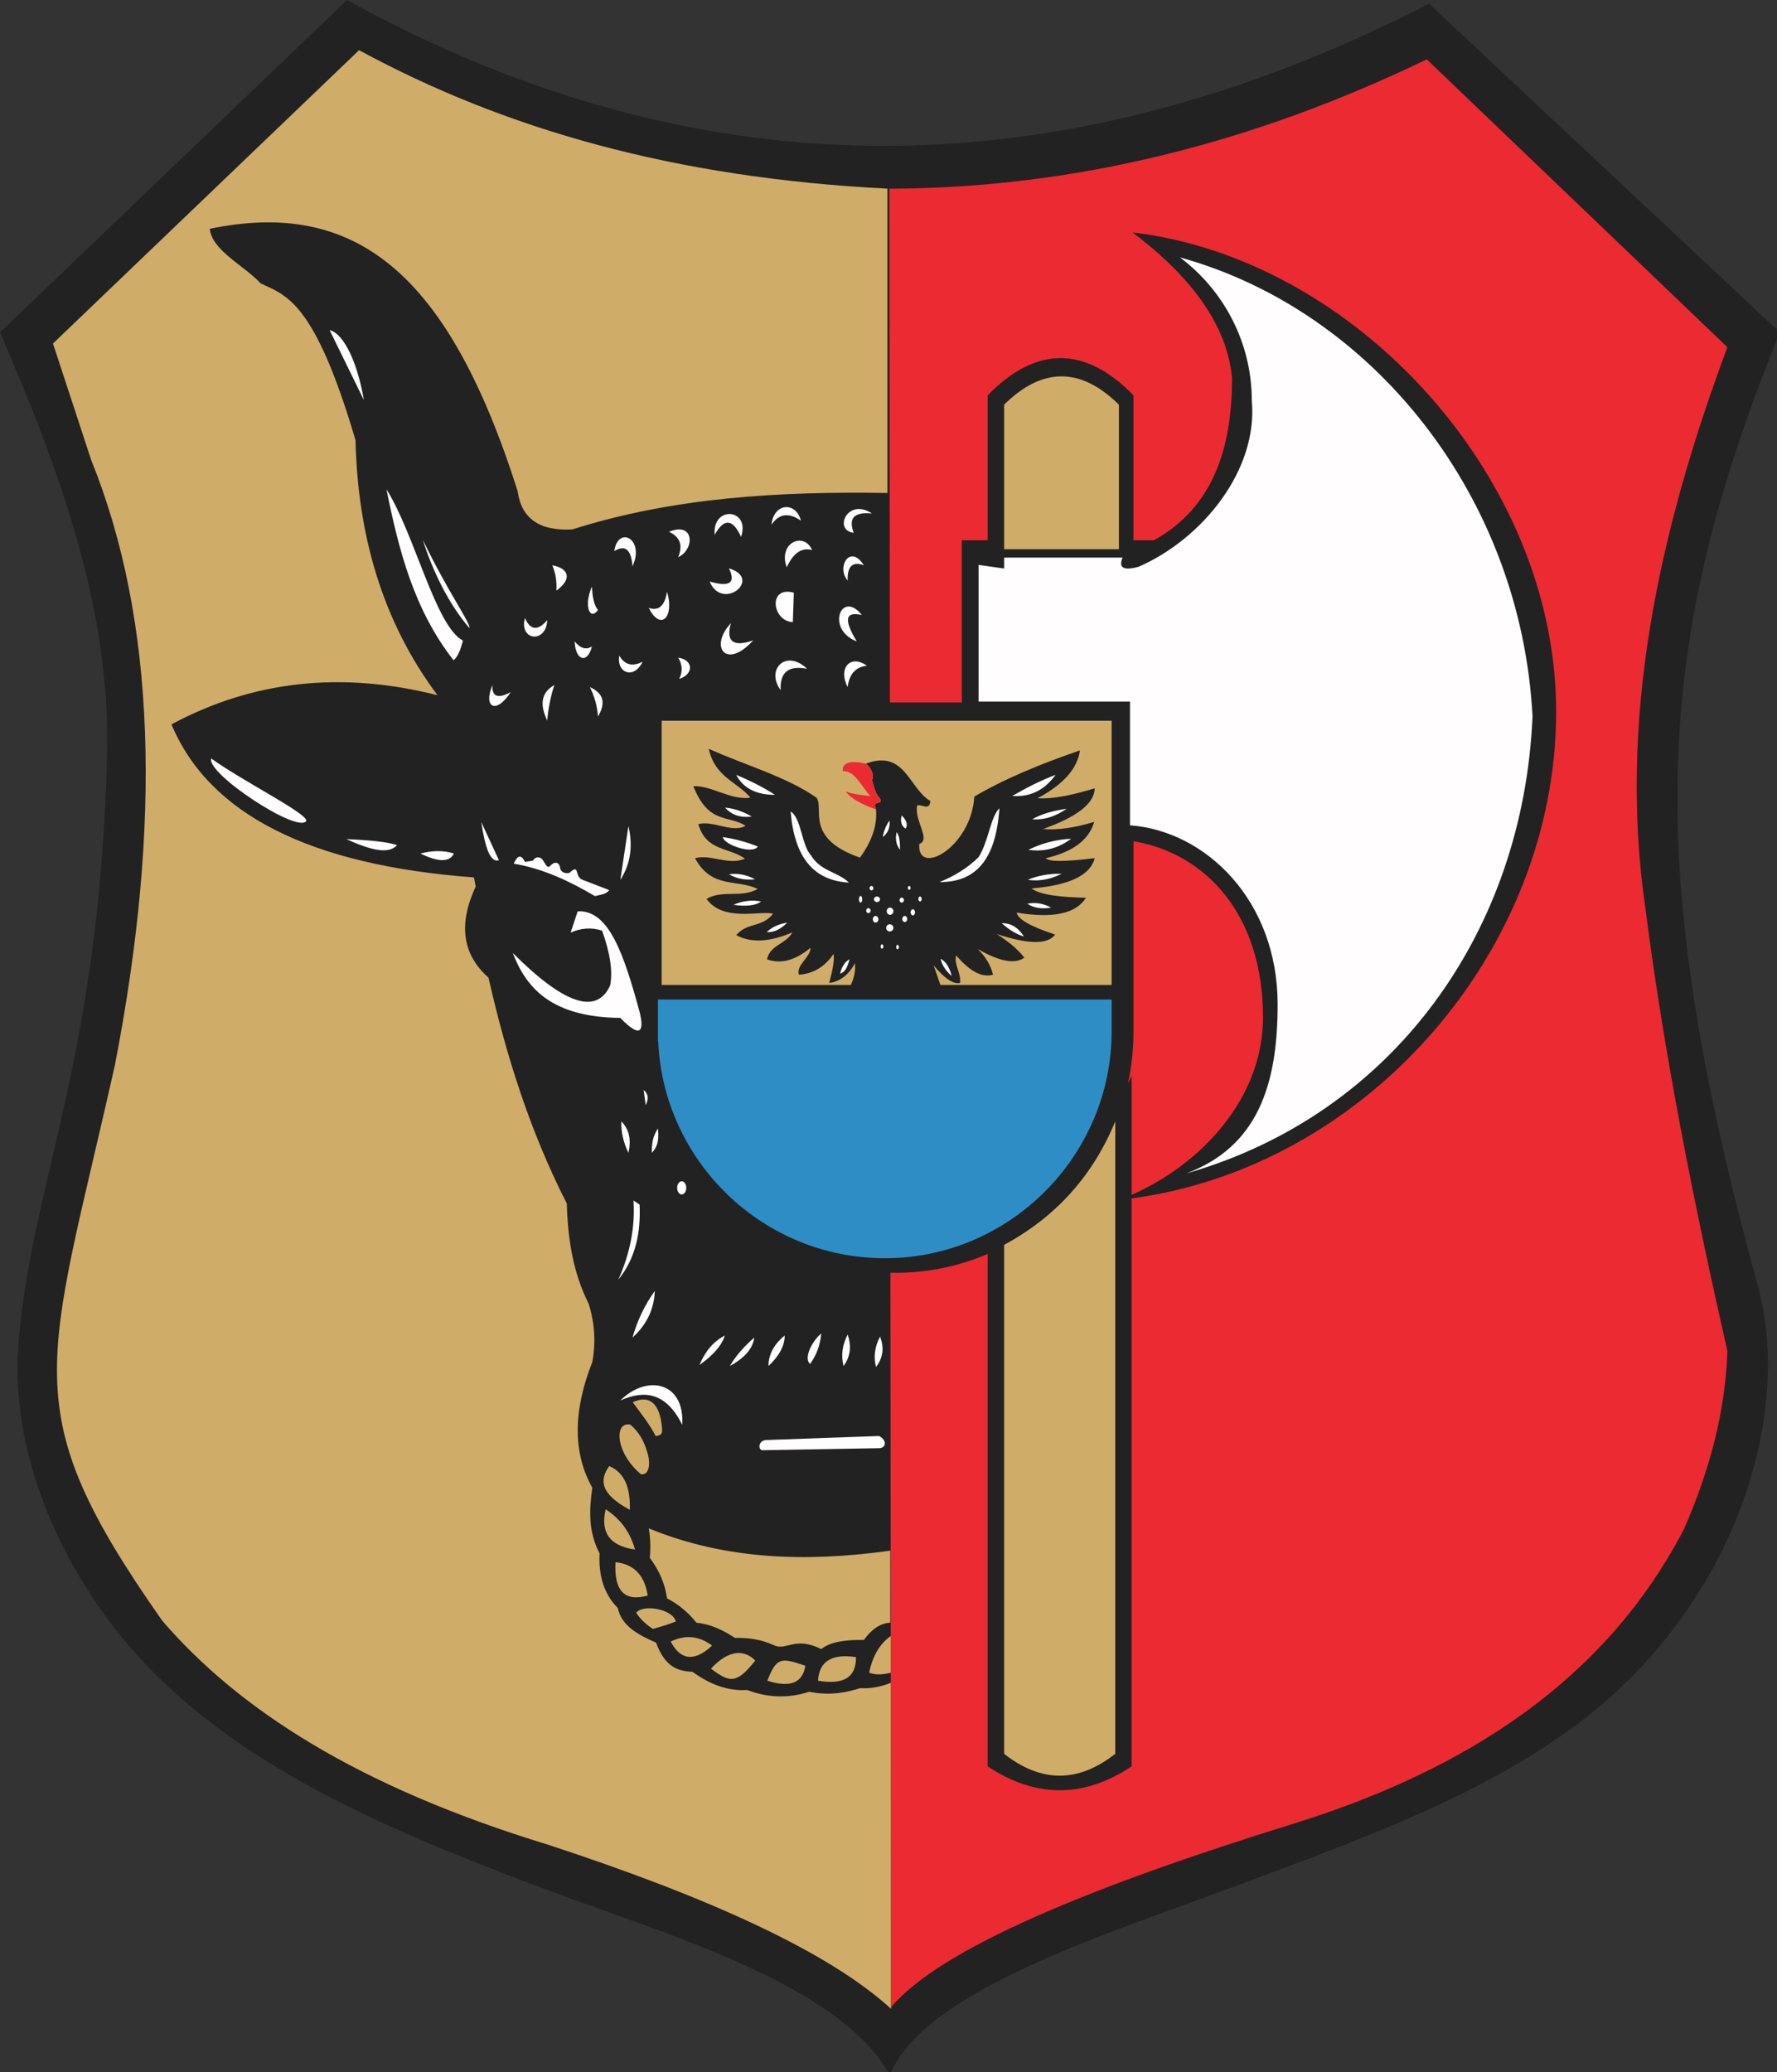 <?xml version="1.0" encoding="UTF-8" standalone="no"?>
<!-- Created with Inkscape (http://www.inkscape.org/) -->

<svg
   xmlns:dc="http://purl.org/dc/elements/1.1/"
   xmlns:cc="http://creativecommons.org/ns#"
   xmlns:rdf="http://www.w3.org/1999/02/22-rdf-syntax-ns#"
   xmlns:svg="http://www.w3.org/2000/svg"
   xmlns="http://www.w3.org/2000/svg"
   xmlns:sodipodi="http://sodipodi.sourceforge.net/DTD/sodipodi-0.dtd"
   xmlns:inkscape="http://www.inkscape.org/namespaces/inkscape"
   width="144.751mm"
   height="168.778mm"
   viewBox="0 0 144.751 168.778"
   version="1.1"
   id="svg1019"
   inkscape:version="0.92.4 (5da689c313, 2019-01-14)"
   sodipodi:docname="leszno.svg">
  <rect x="0" y="0" width="144.751" height="168.778" fill="#333333" stroke="none"/>
  <defs
     id="defs1013" />
  <sodipodi:namedview
     id="base"
     pagecolor="#ffffff"
     bordercolor="#666666"
     borderopacity="1.0"
     inkscape:pageopacity="0.0"
     inkscape:pageshadow="2"
     inkscape:zoom="0.35"
     inkscape:cx="-310"
     inkscape:cy="560"
     inkscape:document-units="mm"
     inkscape:current-layer="layer1"
     showgrid="false"
     inkscape:window-width="1920"
     inkscape:window-height="1017"
     inkscape:window-x="1358"
     inkscape:window-y="-8"
     inkscape:window-maximized="1" />
  <g
     inkscape:label="Layer 1"
     inkscape:groupmode="layer"
     id="layer1"
     transform="translate(0,-128.222)">
    <g
       id="g20"
       transform="matrix(0.265,0,0,0.265,5.6535189e-5,128.222)">
      <path
         style="fill:#222222;fill-rule:evenodd;stroke:none"
         d="M 106.695,0 0,102.156 c 18.066,41.711 33.973,84.575 32.914,129.399 -2.227,94.472 -23.449,132.301 -27.238,181.609 -1.766,22.981 4.695,51.129 23.836,79.453 30.18,44.66 82.003,66.949 136.207,87.399 37.742,14.238 92.316,29.511 107.828,57.886 10.215,-26.105 67.988,-43.785 105.558,-57.886 43.508,-16.328 90.118,-32.493 121.45,-63.563 36.093,-35.789 49.656,-85.32 39.726,-121.449 C 504.43,264.559 508.5,197.219 547.09,102.156 L 439.262,1.137 C 328.547,58.078 217.402,61.102 106.687,0.004"
         id="path10"
         inkscape:connector-curvature="0" />
      <path
         style="fill:#d0ac69;fill-rule:evenodd;stroke:none"
         d="m 203.363,221.543 h 138.336 v 81.207 h -52.625 l -2.094,-6.008 c 3.379,4.055 6.086,5.86 8.114,5.407 0.449,-2.985 -1.969,-5.801 -1.18,-8.45 3.773,4.336 7.547,6.985 11.324,5.914 -0.676,-2.871 -2.25,-5.519 -4.73,-7.941 6.265,3.644 11.254,4.914 14.367,2.703 -2.055,-2.676 -5.043,-5.043 -8.449,-7.266 9.168,3.04 15.507,3.434 17.918,0.168 -7.551,-2.476 -11.493,-4.73 -11.832,-6.757 11.156,1.855 18.253,0.336 21.296,-4.563 -7.945,-0.168 -14.199,-0.898 -16.734,-2.871 12.141,-0.973 18.113,-4.262 19.438,-9.297 -8.172,0.984 -14.086,1.266 -15.043,0 8.339,-1.914 13.296,-5.633 14.875,-11.156 -6.141,1.859 -11.379,2.59 -15.719,2.195 10.48,-3.719 15.773,-7.887 15.887,-12.508 -6.411,1.93 -12.524,3.368 -17.579,3.043 7.942,-4.222 12.282,-9.125 13.016,-14.703 -12,4.141 -23.156,8.703 -32.453,14.199 -1.012,15.942 -17.805,24.676 -16.902,14.536 3.66,-1.239 -1.633,-7.211 -0.676,-11.832 1.351,-0.45 3.887,1.8 4.055,-1.352 -6.59,-3.828 -7.774,-15.945 -19.778,-11.492 1.574,1.351 2.535,3.211 1.86,5.07 0.558,1.688 0.73,3.719 2.363,5.578 1.465,2.422 -2.477,0.282 -1.18,3.211 0.512,4.582 -0.906,9.555 -4.898,15.043 -17.129,-5.972 -10.93,-15.156 -13.352,-18.422 -9.351,-6.535 -22.086,-10.027 -33.129,-15.043 1.914,8.731 8.563,10.028 12.844,15.043 -6.195,0.844 -11.719,-3.718 -17.578,-3.547 4.676,11.829 10.703,8.789 16.058,12.168 -4,2.364 -9.859,-1.687 -14.535,-0.507 2.422,8.449 9.578,7.097 14.367,10.648 -5.296,2.141 -10.253,-1.465 -15.382,-0.168 5.238,9.574 12.843,6.309 19.269,9.465 -5.07,2.871 -10.816,0.168 -15.719,3.043 5.071,7.211 16.79,3.492 20.454,4.562 -3.434,4.395 -7.887,2.532 -11.325,6.59 4.786,2.59 10.649,1.969 17.239,-0.844 -1.914,3.606 -6.871,3.829 -7.774,8.282 4.223,1.519 8.676,0.336 13.352,-3.547 0.168,2.758 -4.563,5.351 -3.547,8.281 4.449,-0.336 8,-2.476 10.648,-6.422 0.309,1.969 -0.308,5.18 -1.351,8.957 3.32,-0.449 5.969,-2.476 7.941,-6.086 0.184,2.227 -0.238,4.453 -1.277,6.684 h -58.16 v -81.207 z m 105.293,-97.16 c 11.758,-11.59 23.52,-11.59 35.281,0 v 44.445 h -35.281 z m 34.164,220.308 v 194.407 c -11.387,8.961 -22.773,8.961 -34.16,0 V 382.652 c 15.898,-8.589 27.285,-21.242 34.16,-37.961 z M 272.812,151.535 c -32.902,-0.515 -65.48,1.25 -96.89,11.199 -10.078,0.559 -15.68,-3.359 -16.801,-11.757 C 137.769,83.676 109.16,61.086 64.473,70.328 c 0.742,6.719 10.453,11.199 15.68,16.801 8.028,3.73 16.613,5.785 29.121,48.164 0.7,28.934 8.075,55.445 25.2,78.406 -29.497,-7.465 -56.75,-4.48 -81.77,8.961 11.574,27.629 42.562,43.309 92.969,47.043 l 0.558,2.801 c -5.41,11.57 -4.105,20.906 3.918,28 5.41,23.801 12.692,47.137 24.082,69.445 0.278,10.918 1.957,21.375 6.719,30.801 1.863,5.973 2.238,11.945 1.117,17.922 -5.972,15.121 -5.972,28 0,38.644 -0.937,6.719 -1.316,13.438 2.239,20.161 -0.372,7.093 1.492,12.691 5.597,16.8 1.11,5.418 6.153,8.219 11.762,10.641 2.793,7.672 6.902,8.785 11.199,8.961 5.598,4.105 11.199,5.973 16.801,5.598 6.348,2.425 12.691,2.613 19.043,0.558 4.101,0.75 8.578,1.125 15.68,-1.117 3.171,0.184 6.343,-0.371 9.519,-1.68 v 100.25 C 254.68,599.895 217.715,583.188 168.613,567.086 109.433,549.027 73.215,525.223 49.879,498.199 3.953,432.719 14.41,420.863 35.32,327.379 49.797,252.902 47.91,190.527 28.043,141.438 L 16.285,105.594 110.375,15.426 c 44.664,24.223 96.844,39.25 162.418,42.562 v 93.532 z m -78.316,279.496 c 2.324,3.211 5.215,6.746 7.07,10.434 1.399,-0.387 2.075,-0.344 1.942,-2.297 -0.649,-8.754 -4.598,-10.227 -9.016,-8.133 z m -0.707,6.899 c 2.414,2.062 4.125,4.832 5.125,8.308 1.234,3.711 0.586,7.426 -1.941,6.895 -7.899,-6.66 -8.25,-16.328 -3.18,-15.207 z m -0.176,26.172 c -9.41,-5.039 -9.23,-9.34 -6.363,-13.438 5.039,2.09 6.512,7.102 6.363,13.438 z m -7.43,-0.176 c -1.707,7.191 1.297,11.316 9.016,12.379 -1.68,-5.981 -4.98,-9.696 -9.016,-12.379 z m 3.008,16.269 c -0.468,8.84 2.828,12.258 9.903,10.254 -0.942,-6.246 -4.243,-9.668 -9.903,-10.254 z m 6.367,15.563 c 1.883,-2.711 11.079,-1.297 12.2,2.652 -1.883,0.762 -4.243,1.531 -7.071,2.297 -2.179,-1.414 -3.89,-3.062 -5.129,-4.949 z m 10.61,8.84 c 3.062,5.836 7.308,6.246 12.73,1.234 -4.007,-3.004 -8.25,-3.418 -12.73,-1.234 z m 12.379,8.312 c 5.922,4.508 7.926,4.629 13.613,-2.472 -3.359,-3.418 -8.074,-3.477 -13.613,2.472 z m 17.332,3.715 c 2.824,-7.191 4.125,-7.191 11.672,-4.598 -0.825,5.305 -4.715,6.836 -11.672,4.598 z m 15.562,0 c 0.352,-5.953 4.242,-8.367 11.672,-7.25 0.117,6.188 -3.769,8.606 -11.672,7.25 z m 15.739,-2.476 c 1.058,-5.184 3.296,-8.958 6.718,-11.317 v 11.317 c -2.711,0.703 -4.949,0.703 -6.718,0 z m -67.766,-44.352 c 23.809,9.773 48.766,10.398 74.238,6.859 v 22.145 c -2.937,0.113 -5.64,1.883 -8.109,5.301 -5.606,-0.094 -10.324,0.543 -13.102,2.804 -8.246,-4.129 -10.832,0.758 -14.66,-1.246 -3.949,-1.789 -7.902,-2.281 -11.851,-2.183 -3.567,-2.325 -7.34,-4.239 -11.852,-4.676 -2.543,-3.199 -5.559,-5.695 -9.047,-7.485 -0.586,-4.394 -2.355,-8.55 -5.301,-12.476 0.309,-3.016 0.207,-6.031 -0.308,-9.047"
         id="path12"
         inkscape:connector-curvature="0" />
      <path
         style="fill:#2e8dc5;fill-rule:evenodd;stroke:none"
         d="m 271.973,386.762 c -37.372,0 -68.032,-29.66 -69.653,-66.645 h -0.07 v -12.879 h 139.453 v 9.801 c 0,38.047 -31.18,69.727 -69.727,69.727"
         id="path14"
         inkscape:connector-curvature="0" />
      <path
         style="fill:#fffdfd;fill-rule:evenodd;stroke:none"
         d="m 226.297,238.188 c 2.16,4.097 6.144,6.144 11.949,6.144 -3.527,-2.273 -7.512,-4.324 -11.949,-6.144 z m -3.418,10.074 c 2.047,2.273 4.777,3.183 8.195,2.73 -2.73,-1.593 -5.461,-2.504 -8.195,-2.73 z m -0.684,9.047 c 0.211,2.289 9.176,5.445 10.754,2.902 -3.586,-1.422 -7.172,-2.391 -10.754,-2.902 z m 1.879,11.437 c 2.672,1.535 5.348,1.82 8.024,1.535 -2.672,-1.422 -5.348,-1.933 -8.024,-1.535 z m 1.367,9.391 c 3.981,0.566 6.828,0.226 8.535,-1.024 -2.843,-0.566 -5.691,-0.226 -8.535,1.024 z m 10.242,8.367 c 2.106,0.168 4.211,-0.793 6.317,-2.898 -2.305,0.367 -4.469,1.164 -6.317,2.898 z m 25.442,8.367 c -0.625,2.387 -1.25,3.867 -2.902,4.438 0.539,-2.149 1.449,-3.657 2.902,-4.438 z m 28,-0.172 c 1.59,0.852 2.73,2.614 3.414,5.293 -1.82,-1.535 -2.957,-3.301 -3.414,-5.293 z m 18.781,-10.926 c 2.473,-0.027 4.809,0.938 6.828,4.098 -2.273,-0.68 -4.551,-2.047 -6.828,-4.098 z m 7.856,-5.976 c 1.988,1.305 4.437,1.703 7.339,1.191 -2.445,-1.308 -4.894,-1.703 -7.339,-1.191 z m 0.171,-7.344 c 3.469,0.512 6.942,-0.109 10.411,-1.875 -3.926,-0.055 -7.399,0.567 -10.411,1.875 z m 0.168,-9.219 c 4.836,0.68 9.219,-0.453 13.145,-3.41 -4.609,0.227 -8.988,1.364 -13.145,3.41 z m 1.196,-9.39 c 3.527,0.281 7.054,-0.797 10.586,-3.242 -4.438,0.625 -7.965,1.707 -10.586,3.242 z m 7.172,-13.656 c -3.043,4.152 -7.082,6.886 -13.317,6.484 4.438,-2.559 8.879,-4.836 13.317,-6.484 z m -81.442,11.265 c 1.18,14.27 7.184,21.238 17.926,21.852 -3.363,-3.293 -8.777,-3.512 -11.633,-8.344 -2.949,-3.137 -2.996,-11.566 -6.289,-13.508 z m 45.758,21.684 c 12.805,0.113 17.473,-9.16 18.438,-22.707 -2.829,2.808 -3.27,10.062 -6.442,15.093 -3.312,3.219 -7.312,5.758 -11.996,7.614 z m -11.609,-20.488 c -0.512,1.82 -0.11,3.183 1.191,4.093 0.852,-1.363 0.113,-2.73 -1.191,-4.093 z m -3.758,1.539 c 0.226,2.16 -0.453,3.867 -2.047,5.121 0.227,-1.703 0.91,-3.41 2.047,-5.121 z m 2.219,3.585 c -0.454,1.704 -0.34,3.754 1.023,5.461 0,-2.16 -0.113,-4.211 -1.023,-5.461 z m -7.766,16.559 c 0.328,0 0.598,0.305 0.598,0.68 0,0.375 -0.266,0.679 -0.598,0.679 -0.328,0 -0.594,-0.304 -0.594,-0.679 0,-0.375 0.266,-0.68 0.594,-0.68 z m 11.609,0 c 0.231,0 0.426,0.266 0.426,0.598 0,0.328 -0.191,0.593 -0.426,0.593 -0.234,0 -0.425,-0.265 -0.425,-0.593 0,-0.328 0.191,-0.598 0.425,-0.598 z m 3.328,3.246 c 0.282,0 0.512,0.344 0.512,0.766 0,0.422 -0.226,0.765 -0.512,0.765 -0.281,0 -0.511,-0.343 -0.511,-0.765 0,-0.422 0.226,-0.766 0.511,-0.766 z m -18.269,-0.172 c 0.281,0 0.512,0.461 0.512,1.024 0,0.562 -0.227,1.023 -0.512,1.023 -0.281,0 -0.512,-0.457 -0.512,-1.023 0,-0.563 0.227,-1.024 0.512,-1.024 z m 5.039,0.172 c 0.516,0 0.937,0.383 0.937,0.852 0,0.469 -0.417,0.851 -0.937,0.851 -0.516,0 -0.937,-0.382 -0.937,-0.851 0,-0.469 0.417,-0.852 0.937,-0.852 z m 7.598,0.34 c 0.375,0 0.679,0.344 0.679,0.766 0,0.422 -0.304,0.765 -0.679,0.765 -0.375,0 -0.68,-0.343 -0.68,-0.765 0,-0.422 0.305,-0.766 0.68,-0.766 z m -10.246,3.246 c 0.375,0 0.679,0.344 0.679,0.766 0,0.422 -0.304,0.765 -0.679,0.765 -0.375,0 -0.68,-0.343 -0.68,-0.765 0,-0.422 0.305,-0.766 0.68,-0.766 z m 6.66,-0.172 c 0.562,0 1.023,0.496 1.023,1.11 0,0.609 -0.457,1.105 -1.023,1.105 -0.563,0 -1.024,-0.496 -1.024,-1.105 0,-0.61 0.461,-1.11 1.024,-1.11 z m 7,0.512 c 0.375,0 0.679,0.422 0.679,0.937 0,0.516 -0.304,0.938 -0.679,0.938 -0.375,0 -0.68,-0.422 -0.68,-0.938 0,-0.515 0.305,-0.937 0.68,-0.937 z m -11.442,2.051 c 0.469,0 0.852,0.457 0.852,1.023 0,0.563 -0.383,1.024 -0.852,1.024 -0.468,0 -0.851,-0.461 -0.851,-1.024 0,-0.562 0.383,-1.023 0.851,-1.023 z m 8.965,0 c 0.422,0 0.766,0.422 0.766,0.937 0,0.516 -0.344,0.938 -0.766,0.938 -0.422,0 -0.765,-0.422 -0.765,-0.938 0,-0.515 0.343,-0.937 0.765,-0.937 z m -4.609,2.558 c 0.609,0 1.105,0.496 1.105,1.11 0,0.609 -0.496,1.109 -1.105,1.109 -0.61,0 -1.11,-0.496 -1.11,-1.109 0,-0.61 0.497,-1.11 1.11,-1.11 z m -2.391,6.149 c 0.235,0 0.426,0.304 0.426,0.683 0,0.375 -0.191,0.68 -0.426,0.68 -0.234,0 -0.426,-0.305 -0.426,-0.68 0,-0.375 0.192,-0.683 0.426,-0.683 z m 4.781,0.168 c 0.235,0 0.426,0.304 0.426,0.679 0,0.375 -0.191,0.68 -0.426,0.68 -0.234,0 -0.425,-0.305 -0.425,-0.68 0,-0.375 0.191,-0.679 0.425,-0.679 z M 101.324,101.469 c 4.676,1.238 8.688,10.672 10.524,21.5 z m 17.469,48.945 c 3.773,18.613 8.406,36.926 20.613,52.531 1.117,-0.812 2.086,-2.828 2.906,-6.043 -8.394,-4.253 -14.89,-32.875 -23.519,-46.488 z m 11.199,15.567 c 2.856,9.218 7.91,19.761 14.332,27.105 0.238,-1.77 -6.371,-10.617 -14.332,-27.105 z m -65.066,67.156 c -1.664,4.558 26.761,23.289 29.222,19.207 0.598,-2.18 -20.062,-12.512 -29.222,-19.207 z m 41.547,24.808 c 6.929,3.133 12.925,4.907 15.578,1.825 -3.227,-1.043 -8.856,-1.555 -15.578,-1.825 z m 22.753,4.411 c 5.567,2.714 8.997,2.714 10.293,0 -3.429,-1.09 -6.859,-0.848 -10.293,0 z m 22.149,-51.782 c -2.922,6.867 1.082,9.168 5.613,2.184 -3.969,2.117 -5.84,1.387 -5.613,-2.184 z m 19.027,0 c -3.676,2.094 -4.797,5.524 -2.183,10.918 0.277,-3.636 1.004,-7.277 2.183,-10.918 z m 10.918,0.621 c 4.707,2.172 4.676,5.375 2.492,9.043 -0.23,-3.164 -1.062,-6.179 -2.492,-9.043 z m 9.047,-9.668 c -0.941,5.305 4.481,7.5 7.172,1.868 -3.137,1.621 -5.531,1 -7.172,-1.868 z m -13.726,-4.367 c 0.23,6.059 4.019,6.918 5.3,1.559 -1.765,1.125 -3.535,0.605 -5.3,-1.559 z m -15.286,-7.176 c -1.867,7.02 6.594,7.903 6.86,0.622 -2.887,3.386 -5.172,3.175 -6.86,-0.622 z m 8.422,-16.218 c 4.852,0.894 6.391,4.015 1.246,7.797 0.18,-2.747 -0.23,-5.348 -1.246,-7.797 z m 19.031,-4.367 c 1.235,-8.028 9.508,-3.657 5.614,4.675 -0.371,-5.152 -2.242,-6.715 -5.614,-4.675 z m 16.844,-5.93 c 7.899,-3.278 7.938,5.496 2.805,7.797 1.609,-3.871 0.375,-6.321 -2.805,-7.797 z m 14.035,0.937 c -0.816,-9.117 11.098,-8.121 8.11,0.621 -2.551,-5.597 -5.258,-5.808 -8.11,-0.621 z m 17.469,-3.121 c 0.625,-6.621 7.406,-7.316 9.043,-1.246 -3.762,-2.578 -6.777,-2.16 -9.043,1.246 z m 30.887,-3.429 c -7.488,-5.047 -12.02,5.203 -5.613,5.925 -1.723,-4.519 0.144,-6.496 5.613,-5.925 z m -18.406,11.23 c -2.524,-5.836 -10.59,-2.195 -7.797,5.301 1.894,-4.156 4.402,-6.238 7.797,-5.301 z m 15.91,4.68 c -4.328,-6.809 -8.52,0.738 -4.989,4.675 -0.132,-4.402 1.528,-5.964 4.989,-4.675 z m -0.625,15.285 c -6.332,-7.969 -11.176,4.469 -1.559,8.109 -3.543,-5.847 -4.183,-9.449 1.559,-8.109 z m 1.558,15.594 c -5.23,-3.731 -8.894,0.918 -5.925,6.55 0.5,-3.949 2.429,-6.191 5.925,-6.55 z m -18.402,0.937 c -6.445,-6.23 -12.82,0.234 -8.109,6.551 -0.293,-5.477 2.41,-7.66 8.109,-6.551 z m -4.059,-23.394 c -8.004,-2.227 -6.761,8.761 -0.308,9.046 z m -19.961,-7.489 c 10.606,3.184 -2.039,13.41 -5.925,4.055 6.168,1.793 8.144,0.441 5.925,-4.055 z m 0.622,16.844 c -6.758,7.215 -1.547,14.527 6.859,5.301 -6.18,2.125 -8.469,0.359 -6.859,-5.301 z m -19.653,-9.668 c 2.36,7.652 -1.867,12.352 -5.613,4.988 3.066,1.032 4.941,-0.629 5.613,-4.988 z m 3.434,20.277 c 4.746,0.684 4.851,5.114 0.312,6.547 1.242,-2.519 0.84,-4.629 -0.312,-6.547 z m -26.516,-21.836 c -2.668,6.172 -0.472,10.586 1.871,7.172 -1.375,-1.636 -1.695,-4.328 -1.871,-7.172 z m -34.004,72.368 c 1.129,7.644 2.742,12.625 5.426,11.726 z m 45.235,1.25 c 1.351,5.871 0.808,11.433 -2.493,16.531 z m -17.782,32.754 2.18,-6.547 c 9.645,-0.582 14.27,13.453 19.027,30.879 1.454,5.925 0.414,8.421 -5.925,1.871 -20.911,-0.227 -28.809,-8.91 -33.063,-19.965 15.805,15.805 25.785,19.129 29.945,9.98 0.829,-4.363 0,-9.98 -2.492,-16.843 -3.222,-1.04 -6.445,-0.829 -9.668,0.621 z m 22.461,48.351 c 1.766,1.559 1.348,3.117 0.621,4.676 z m -6.863,9.668 c 2.391,2.391 3.117,5.613 2.18,9.668 -1.559,-3.223 -2.285,-6.445 -2.18,-9.668 z m 11.231,2.184 c 0.308,2.492 0.308,5.3 -1.872,7.484 0,-3.117 0.309,-4.988 1.872,-7.484 z m -11.543,83.601 c 8.316,-8.215 19.859,-5.617 19.027,7.485 -4.938,-9.981 -11.594,-10.813 -19.027,-7.485 z m 44.609,12.164 34.934,-1.246 c 2.492,1.246 2.183,3.742 0,3.742 l -35.559,0.621 c -1.66,0.309 -1.766,-2.804 0.621,-3.117 z m -12.481,-32.129 c -0.933,3.012 -3.531,6.028 -7.796,9.047 1.765,-4.261 4.367,-7.277 7.796,-9.047 z m 9.047,0.625 c -0.414,3.325 -2.91,6.235 -7.484,8.735 1.66,-2.91 4.156,-5.821 7.484,-8.735 z m 9.36,-0.625 c 0,3.118 -1.66,6.239 -4.989,9.356 0,-3.531 1.661,-6.652 4.989,-9.356 z m 11.226,-0.625 c -2.804,2.286 -5.508,7.59 -3.429,9.356 1.972,-2.703 3.117,-5.82 3.429,-9.356 z m 8.114,0.313 c 1.246,3.637 0.828,6.859 -1.247,9.668 -0.828,-3.223 -0.414,-6.445 1.247,-9.668 z m 9.98,0.625 c 1.246,3.43 1.039,6.238 -1.246,9.355 -0.828,-3.117 -0.414,-6.238 1.246,-9.355 z m -69.25,-14.039 c -0.207,5.613 -2.492,10.394 -6.859,14.348 1.453,-5.196 3.742,-9.981 6.859,-14.348 z m -6.551,-27.762 c 0.52,8.11 -1.035,16.219 -4.676,24.328 5.457,-6.758 6.915,-14.66 6.551,-23.082 l -1.871,-1.246 z m 14.817,-5.926 c -0.77,0 -1.403,0.91 -1.403,2.028 0,1.113 0.629,2.023 1.403,2.023 0.769,0 1.402,-0.906 1.402,-2.023 0,-1.114 -0.629,-2.028 -1.402,-2.028 z m -51.625,-97.636 c 8.988,1.527 17.125,5.339 24.953,9.98 1.648,-0.43 3.687,-0.613 4.363,-1.871 l -8.109,-3.117 c -2.66,-0.871 -0.809,-5.238 -4.055,-2.184 -0.949,0.309 -2.48,0.039 -2.848,-1.246 -0.191,-1.723 -1.261,-2.433 -2.765,-1.246 -1.184,1.578 -1.641,-0.039 -2.391,-1.078 -0.683,-1.41 -2.391,-1.66 -3.223,-0.164 l -2.476,0.39 c -1.149,-2.339 -2.297,-2.16 -3.445,0.543 z m 189.406,-11.786 c 23.367,1.7 45.402,23.168 45.402,55.051 0,24.739 -6.136,43.696 -28.051,51.953 63.961,-18.32 103.602,-74.632 106.399,-140.488 -3.5,-67.379 -48.965,-124.672 -108.371,-141.086 13.387,10.059 22.078,26.063 22.078,44.035 1.957,21.391 -15.211,42.496 -34.742,51.039 -4.645,1.305 -6.309,0.371 -4.981,-2.796 h -36.402 v 3.359 l -7.859,-1.117 v 42.027 h 46.535 v 38.023"
         id="path16"
         inkscape:connector-curvature="0" />
      <path
         style="fill:#ec2a32;fill-rule:evenodd;stroke:none"
         d="m 259.086,237.074 c -0.344,-2.422 1.953,-3.543 7.137,-2.328 1.55,1.348 2.488,3.192 1.816,5.035 0.559,1.688 0.73,3.719 2.363,5.578 1.465,2.422 -2.476,0.282 -1.179,3.211 0.007,0.075 0.015,0.153 0.023,0.227 -4.613,-1.606 -7.723,-3.43 -9.32,-5.469 2.082,0.676 4.617,1.125 7.605,1.352 -2.535,-2.477 -4.73,-8 -8.449,-7.606 z M 273.371,58 l 0.156,157.938 h 22.137 c -0.004,-0.11 -0.012,-0.227 -0.02,-0.34 v -49.535 h 7.965 V 121.5 c 14.934,-15.234 29.867,-15.234 44.805,0 v 44.563 h 6.285 c 17.961,-9.907 24.016,-27.914 24.016,-49.809 -1.68,-18.973 -16.453,-34.191 -30.59,-44.809 68.586,8.086 130.219,75.395 130.219,147.27 0,73.426 -58.008,139.941 -130.496,149.668 v 174.582 c -14.747,9.781 -29.493,9.781 -44.243,0 V 385.438 c -8.695,3.73 -18.25,5.804 -28.281,5.804 -0.543,0 -1.086,-0.008 -1.625,-0.019 l 0.223,225.726 c 15.304,-18.039 61.23,-37.031 124.332,-56.566 52.621,-16.52 95.047,-43.777 119.293,-90.172 8.07,-18.293 12.832,-36.59 13.437,-54.887 -10.289,-45.363 -19.39,-90.73 -25.199,-136.093 -8.402,-57.5 3.73,-115 25.199,-172.5 L 438.574,18.242 C 385.672,43.793 330.738,57.844 273.355,58.004 Z m 75.051,200.566 v 58.692 c 0,5.383 -0.586,10.644 -1.688,15.723 0.383,-0.735 0.762,-1.477 1.129,-2.227 v 36.535 c 21.594,-9.516 40.371,-29.859 40.371,-54.547 0,-31.445 -17.402,-50.359 -39.812,-54.176"
         id="path18"
         inkscape:connector-curvature="0" />
    </g>
  </g>
</svg>
